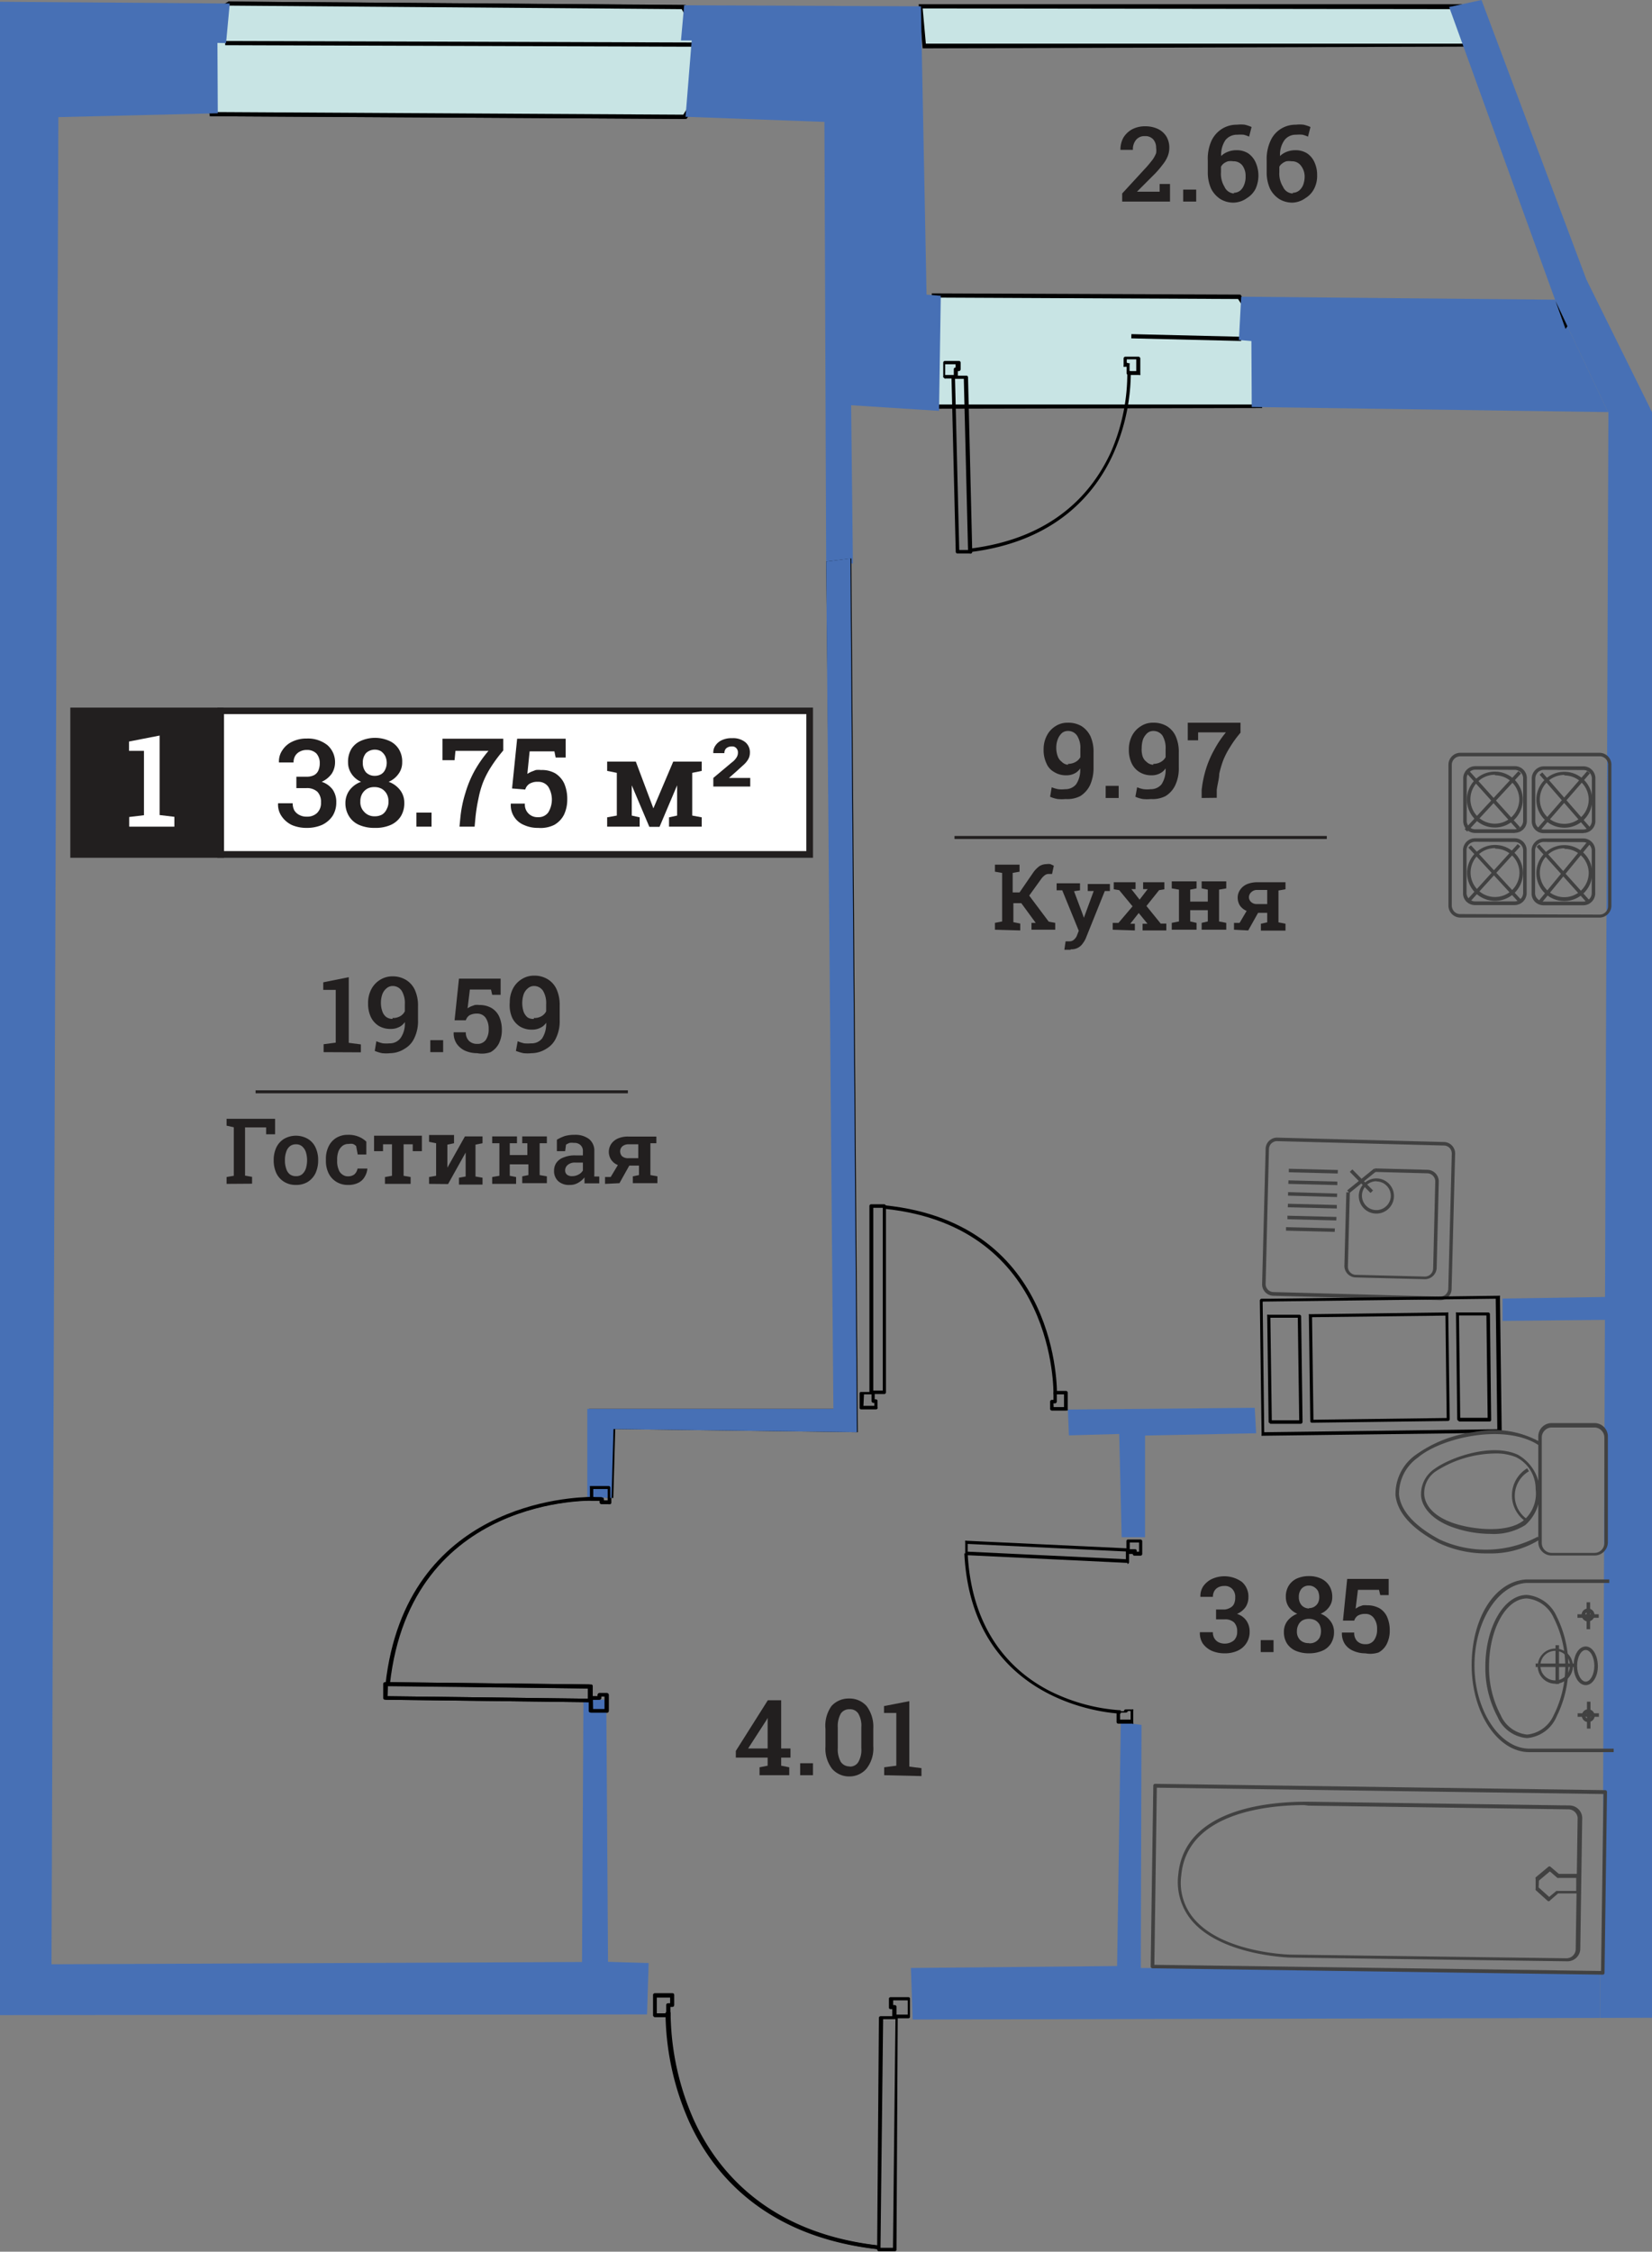<svg xmlns="http://www.w3.org/2000/svg" viewBox="0 0 93.98 128.02"><rect x="0" y="0" width="93.98" height="128.02" fill="#808080" stroke="none"/><defs><style>.cls-1{fill:#c8e4e4;}.cls-2{fill:#4770b5;}.cls-3{fill:#414141;}.cls-4{fill:#221f1f;}.cls-5{fill:#fff;}</style></defs><title>276</title><g id="Layer_2" data-name="Layer 2"><g id="Layer_1-2" data-name="Layer 1"><polygon class="cls-1" points="83.11 0.4 52.39 0.36 52.59 2.63 83.73 2.61 84.69 1.73 83.11 0.4"/><path d="M52.49,2.75,52.26.24h.13l30.77,0,0,0,1.68,1.41-1.09,1h0Zm0-2.27.18,2,31,0,.82-.76L83.07.52Z"/><path class="cls-1" d="M70.5,16.87,53.13,16.8,53,19.34l-.17,3.78,18.85,0,.23-4Z"/><path d="M52.71,23.24l.3-6.56,17.56.07L72,19v0L71.8,23.2h-.11Zm.53-6.32L53,23l18.61,0,.22-3.86L70.43,17Z"/><path class="cls-1" d="M70.62,19.26l-6.25-.15"/><rect x="67.37" y="16.06" width="0.24" height="6.25" transform="translate(46.68 86.2) rotate(-88.62)"/><path class="cls-1" d="M13.07.2,38.9.4l1.89,3.37L39,6.64,12.08,6.49s-1.5-4.82-1.37-4.93S13.07.2,13.07.2Z"/><path d="M39.06,6.76H39L12,6.61l0-.09c-1.52-4.89-1.41-5-1.33-5S12.63.3,13,.09h.06L39,.28l2,3.5,0,.06ZM12.17,6.37l26.76.15,1.72-2.75L38.83.52,13.1.32,10.82,1.63C10.86,2,11.64,4.68,12.17,6.37Z"/><path class="cls-1" d="M12.86,2.45l27.89.09"/><polygon points="40.75 2.66 12.86 2.57 12.86 2.33 40.75 2.42 40.75 2.66"/><path class="cls-1" d="M13,.2,38.85.4l1.89,3.37-1.8,2.87L12,6.49s-1.5-4.82-1.37-4.93S13,.2,13,.2Z"/><path d="M39,6.76h-.07l-27-.15,0-.09c-1.52-4.89-1.41-5-1.33-5S12.58.3,13,.09H13l25.9.2,2,3.5,0,.06Zm-26.9-.39,26.77.15L40.6,3.77,38.78.52,13.05.32,10.77,1.63C10.81,2,11.59,4.68,12.11,6.37Z"/><path class="cls-1" d="M12.81,2.45l27.89.09"/><polygon points="40.7 2.66 12.81 2.57 12.81 2.33 40.7 2.42 40.7 2.66"/><polygon class="cls-2" points="64.9 111.89 64.94 98.07 63.76 97.92 63.55 111.78 51.82 111.89 51.92 114.82 91.03 114.73 91.03 112.11 64.9 111.89"/><polygon class="cls-2" points="90.26 15.92 88.9 17.04 88.45 17.04 91.48 23.43 91.5 23.43 91.16 112.11 91.03 112.11 91.03 114.73 93.98 114.72 93.98 23.43 90.26 15.92"/><polygon class="cls-2" points="70.61 16.87 70.48 19.33 71.19 19.39 71.21 23.14 91.48 23.43 88.45 17.04 70.61 16.87"/><polygon class="cls-2" points="90.52 16.62 84.28 0 82.44 0.4 88.49 17.11 89.17 18.55 90.52 16.62"/><polygon points="89.17 18.55 88.49 17.11 89.06 18.7 89.17 18.55"/><path class="cls-2" d="M52.39.36l.32,16.39.81.07-.1,6.54-5-.32.1,9L47,31.93l-.1-25L39,6.64l.35-4.34-.61,0,.18-2Z"/><polygon class="cls-2" points="34.59 111.54 34.49 96.63 34.49 96.63 33.19 96.67 33.11 111.55 2.93 111.68 3.32 6.66 12.39 6.44 12.37 2.44 12.86 2.45 13.07 0.2 0 0.1 0 114.57 36.81 114.53 36.9 111.61 34.59 111.54"/><path d="M48.43,31.75l.37,49.68L35,81.25l-.11,3.92-1.38-.07v-5l14,0L47,31.93Z"/><path d="M64.15,88.86h0L55,88.42a.1.1,0,0,1-.09-.1v-.64a.11.11,0,0,1,0-.08.08.08,0,0,1,.07,0l9.1.43v-.32l0-.11a.1.1,0,0,1,.09-.07h.71a.1.1,0,0,1,.1.1v.72a.1.1,0,0,1-.1.1h-.34a.1.1,0,0,1-.1-.1v0h-.21v.47a.1.1,0,0,1-.1.1Zm-9.1-.64,9,.43v-.44l-9-.43Zm9.61,0h.14v-.52h-.53v.38h.3a.1.1,0,0,1,.1.1Z"/><path d="M63.76,97.43c-.09,0-8.46-.28-8.9-9.11h.19c.23,4.52,2.58,6.7,4.51,7.74a10.5,10.5,0,0,0,4.2,1.18Z"/><path d="M64.42,98h0l-.81,0a.1.1,0,0,1-.09-.11l0-.54a.07.07,0,0,1,0-.06.13.13,0,0,1,.08,0l.34,0v0a.1.1,0,0,1,.1-.1h.36a.1.1,0,0,1,.07,0,.09.09,0,0,1,0,.07l0,.68a.11.11,0,0,1,0,.08Zm-.7-.23.6,0,0-.49h-.16v0c0,.05-.06.09-.11.09l-.33,0Z"/><path d="M55.17,31.47h-.7a.1.1,0,0,1-.1-.1l-.24-9.85H53.8a.07.07,0,0,1-.06,0l-.08-.07a.13.13,0,0,1,0-.07v-.76a.1.1,0,0,1,.1-.1h.79a.1.1,0,0,1,.1.1V21a.11.11,0,0,1-.1.1h-.06v.26h.48a.09.09,0,0,1,.1.1l.24,9.93A.1.1,0,0,1,55.17,31.47Zm-.6-.2h.5l-.24-9.73h-.5Zm-.73-9.95h.42V21a.09.09,0,0,1,.1-.1h0v-.19h-.59v.61Z"/><path d="M55.19,31.39l0-.2c4.85-.6,7-3.3,8-5.47a11.17,11.17,0,0,0,.94-4.61h.2a11.43,11.43,0,0,1-1,4.7C62.34,28,60.13,30.78,55.19,31.39Z"/><path d="M64.19,21.32a.11.11,0,0,1-.1-.1v-.37H64a.1.1,0,0,1-.08,0,.09.09,0,0,1,0-.07v-.4a.1.1,0,0,1,.1-.1l.64,0h.11a.11.11,0,0,1,.1.1l0,.87a.11.11,0,0,1,0,.07.09.09,0,0,1-.07,0h-.58Zm0-.67.07,0a.11.11,0,0,1,0,.08v.37h.38l0-.67-.54,0v.19Z"/><path d="M49.84,80.13H49a.09.09,0,0,1-.1-.1v-.8a.09.09,0,0,1,.06-.09l.11,0h.39V68.57a.1.1,0,0,1,.1-.1h.74a.11.11,0,0,1,.1.1V79.16a.1.1,0,0,1-.1.1h-.54v.3h.06a.09.09,0,0,1,.1.1V80A.09.09,0,0,1,49.84,80.13Zm-.72-.2h.62v-.17h-.06a.11.11,0,0,1-.1-.1v-.38h-.43l0,0Zm.56-11.26V79.06h.54V68.67Z"/><path d="M60.13,79.28h-.2c0-.09.18-9.53-9.58-10.55l0-.2C60.32,69.56,60.13,79.18,60.13,79.28Z"/><path d="M60.63,80.2h-.79a.1.1,0,0,1-.1-.1v-.41a.1.1,0,0,1,.1-.1h.09v-.41a.1.1,0,0,1,.1-.1h.61a.1.1,0,0,1,.1.1v.93a.12.12,0,0,1,0,.08ZM59.94,80h.59v-.72h-.41v.41a.11.11,0,0,1-.1.1h-.09Z"/><path d="M50.9,128H50a.11.11,0,0,1-.1-.1v-.13L50,114.73a.1.1,0,0,1,.1-.1h.66v-.4h-.09a.09.09,0,0,1-.1-.1v-.48a.09.09,0,0,1,.1-.1h1a.09.09,0,0,1,.1.1v1a.09.09,0,0,1-.1.1h-.6L51,127.92A.1.1,0,0,1,50.9,128Zm-.81-.2h.71l.14-13h-.7ZM50.81,114h.09a.1.1,0,0,1,.1.1v.44h.64v-.81h-.83Z"/><path d="M50,127.88c-6.46-.73-9.39-4.35-10.71-7.26a15.53,15.53,0,0,1-1.34-6.21h.2a15.3,15.3,0,0,0,1.32,6.12c1.31,2.86,4.19,6.43,10.55,7.14Z"/><path d="M38,114.68h-.74a.1.1,0,0,1-.1-.1v-1.15a.09.09,0,0,1,.1-.1h1a.09.09,0,0,1,.09.1V114a.1.1,0,0,1-.1.1h-.12v.52A.09.09,0,0,1,38,114.68Zm-.64-.21h.55V114a.09.09,0,0,1,.1-.1h.12v-.33h-.77Z"/><path d="M34.54,97.37h-.9a.1.1,0,0,1-.1-.1v-.49L22,96.64a.1.1,0,0,1-.1-.1v-.8a.1.1,0,0,1,.1-.1h.12l11.5.13a.09.09,0,0,1,.1.1v.57H34v-.08a.11.11,0,0,1,.1-.1h.43a.11.11,0,0,1,.1.1v.91A.1.1,0,0,1,34.54,97.37Zm-.8-.2h.7v-.71h-.23v.08a.1.1,0,0,1-.1.1h-.38a.07.07,0,0,1,0,0Zm-11.69-.73,11.44.14,0,0V96l-11.42-.13Z"/><path d="M22.18,95.76l-.2,0c1.15-10.32,10.65-10.63,11.77-10.63h.1v.2C33.74,85.3,23.37,85,22.18,95.76Z"/><path d="M34.72,85.52h-.46a.11.11,0,0,1-.1-.1v-.09h-.45a.09.09,0,0,1-.1-.1v-.67a.11.11,0,0,1,0-.07l.07,0h0l1,0a.1.1,0,0,1,.1.1v.11h0l0,.73a.1.1,0,0,1-.1.1Zm-.36-.21h.26l0-.65-.82,0v.46h.46a.11.11,0,0,1,.09.1Z"/><path class="cls-3" d="M91.18,112.27h0l-25.62-.36a.11.11,0,0,1-.1-.1l.15-10.29a.1.1,0,0,1,.1-.1h0l25.61.36a.1.1,0,0,1,.1.1l-.14,10.29a.1.1,0,0,1-.1.1Zm-25.51-.56,25.41.35L91.22,102l-25.41-.36Z"/><path class="cls-3" d="M89.2,111.51h-.06l-15.72-.21s-3.79-.09-5.53-2a3.41,3.41,0,0,1-.86-2.72c.38-4,5.83-4.16,7.48-4.14h.06l14.71.21h0a.73.73,0,0,1,.73.68l-.11,7.51A.73.73,0,0,1,89.2,111.51Zm-15-8.88c-1.87,0-6.67.35-7,4a3.15,3.15,0,0,0,.81,2.56c1.68,1.85,5.35,1.94,5.38,1.94l15.73.21h0a.53.53,0,0,0,.52-.49l.11-7.5a.53.53,0,0,0-.54-.48h0l-14.78-.21Z"/><path class="cls-3" d="M88.13,108.09a.11.11,0,0,1-.07,0l-.7-.63a.11.11,0,0,1,0-.08v-.56a.09.09,0,0,1,0-.08l.72-.6a.09.09,0,0,1,.13,0l.47.4,1.07,0a.1.1,0,0,1,.09.1l0,.94a.08.08,0,0,1,0,.07.11.11,0,0,1-.07,0H88.64l-.44.38A.11.11,0,0,1,88.13,108.09Zm-.6-.78.6.54.41-.34a.09.09,0,0,1,.06,0h1.07v-.74l-1,0a.09.09,0,0,1-.07,0l-.43-.37-.62.52Z"/><path class="cls-3" d="M91,52.17h0l-7.92,0a.68.68,0,0,1-.68-.69l0-8a.68.68,0,0,1,.68-.68l7.91,0a.68.68,0,0,1,.68.69l0,8a.68.68,0,0,1-.68.68ZM83.08,43a.49.49,0,0,0-.49.48l0,8a.52.52,0,0,0,.14.35.48.48,0,0,0,.34.14L91,52h0a.48.48,0,0,0,.48-.48l0-8h0A.48.48,0,0,0,91,43Z"/><path class="cls-3" d="M86.17,47.36H83.92a.7.7,0,0,1-.49-.2.71.71,0,0,1-.19-.48V44.25a.69.69,0,0,1,.69-.69h2.25a.68.68,0,0,1,.68.68v2.43a.68.68,0,0,1-.68.68Zm-2.24-3.6a.49.49,0,0,0-.49.49v2.42a.48.48,0,0,0,.48.48h2.25a.48.48,0,0,0,.48-.48V44.25h0a.48.48,0,0,0-.48-.48Z"/><path class="cls-3" d="M90.07,47.37H87.82a.67.67,0,0,1-.68-.68V44.25a.68.68,0,0,1,.21-.48.67.67,0,0,1,.48-.2h2.25a.68.68,0,0,1,.68.69v2.42a.68.68,0,0,1-.68.68Zm-2.24-3.6a.48.48,0,0,0-.34.14.53.53,0,0,0-.15.35v2.42a.47.47,0,0,0,.48.48h2.25a.48.48,0,0,0,.34-.14.53.53,0,0,0,.15-.34V44.27h0a.5.5,0,0,0-.14-.35.48.48,0,0,0-.34-.14Z"/><path class="cls-3" d="M86.16,51.46H83.91a.7.7,0,0,1-.49-.2.67.67,0,0,1-.19-.49V48.34a.68.68,0,0,1,.69-.68h2.25a.68.68,0,0,1,.68.68v2.42A.69.69,0,0,1,86.16,51.46Zm-2.24-3.6a.52.52,0,0,0-.35.14.48.48,0,0,0-.14.34v2.43a.46.46,0,0,0,.15.34.48.48,0,0,0,.34.14h2.25a.49.49,0,0,0,.48-.49V48.35h0a.48.48,0,0,0-.48-.48Z"/><path class="cls-3" d="M90.06,51.47H87.81a.7.7,0,0,1-.49-.2.67.67,0,0,1-.19-.49V48.35a.69.69,0,0,1,.69-.68h2.25a.68.68,0,0,1,.68.68v2.43A.68.68,0,0,1,90.06,51.47Zm-2.24-3.6a.48.48,0,0,0-.34.14.45.45,0,0,0-.15.34v2.43a.46.46,0,0,0,.15.34.48.48,0,0,0,.34.14h2.25a.48.48,0,0,0,.48-.49V48.36h0a.48.48,0,0,0-.48-.48Z"/><path class="cls-3" d="M85.05,47.05a1.59,1.59,0,1,1,1.58-1.58A1.59,1.59,0,0,1,85.05,47.05Zm0-3a1.39,1.39,0,1,0,1.38,1.39A1.39,1.39,0,0,0,85.05,44.08Z"/><path class="cls-3" d="M89,47.06a1.59,1.59,0,1,1,1.58-1.58A1.58,1.58,0,0,1,89,47.06Zm0-3a1.39,1.39,0,1,0,1.38,1.39A1.38,1.38,0,0,0,89,44.09Z"/><path class="cls-3" d="M89,51.23a1.59,1.59,0,1,1,1.58-1.59A1.59,1.59,0,0,1,89,51.23Zm0-3a1.39,1.39,0,1,0,1.38,1.38A1.39,1.39,0,0,0,89,48.26Z"/><path class="cls-3" d="M85.06,51.22a1.59,1.59,0,1,1,1.58-1.59A1.59,1.59,0,0,1,85.06,51.22Zm0-3a1.39,1.39,0,1,0,1.38,1.38A1.38,1.38,0,0,0,85.06,48.25Z"/><polygon class="cls-3" points="86.32 47.17 83.46 43.99 83.61 43.86 86.47 47.03 86.32 47.17"/><rect class="cls-3" x="82.68" y="45.46" width="4.5" height="0.2" transform="translate(-6.22 76.89) rotate(-47.18)"/><rect class="cls-3" x="88.95" y="43.46" width="0.2" height="4.24" transform="translate(-8.04 69.67) rotate(-41.04)"/><rect class="cls-3" x="86.71" y="45.46" width="4.42" height="0.2" transform="translate(-3.82 82.74) rotate(-48.97)"/><rect class="cls-3" x="88.86" y="47.51" width="0.2" height="4.38" transform="translate(-10.41 72.31) rotate(-42.01)"/><rect class="cls-3" x="86.73" y="49.54" width="4.47" height="0.2" transform="translate(-5.9 86.8) rotate(-50.55)"/><polygon class="cls-3" points="86.37 51.27 83.53 48.19 83.68 48.06 86.51 51.13 86.37 51.27"/><polygon class="cls-3" points="83.59 51.31 83.44 51.18 86.34 47.99 86.49 48.12 83.59 51.31"/><path class="cls-3" d="M81.94,73.92h0l-9.51-.25a.65.65,0,0,1-.63-.67l.2-7.69a.65.65,0,0,1,.65-.63h0l9.5.25a.65.65,0,0,1,.63.67l-.2,7.69A.64.64,0,0,1,81.94,73.92Zm0-.2h0a.46.46,0,0,0,.45-.44l.2-7.69a.45.45,0,0,0-.44-.46l-9.51-.25h0a.46.46,0,0,0-.45.44L72,73a.45.45,0,0,0,.44.46Z"/><polygon class="cls-3" points="76.1 66.72 73.32 66.65 73.32 66.45 76.11 66.52 76.1 66.72"/><polygon class="cls-3" points="76.08 67.38 73.29 67.31 73.3 67.11 76.08 67.18 76.08 67.38"/><rect class="cls-3" x="74.57" y="66.53" width="0.2" height="2.79" transform="translate(4.61 140.59) rotate(-88.34)"/><polygon class="cls-3" points="76.05 68.71 73.26 68.64 73.27 68.44 76.05 68.51 76.05 68.71"/><polygon class="cls-3" points="76.02 69.39 73.24 69.32 73.24 69.12 76.03 69.19 76.02 69.39"/><polygon class="cls-3" points="75.93 70.04 73.16 69.97 73.16 69.77 75.94 69.84 75.93 70.04"/><path class="cls-3" d="M78.3,69a1,1,0,1,1,1-1A1,1,0,0,1,78.3,69Zm0-1.84a.82.82,0,1,0,.82.82A.82.82,0,0,0,78.3,67.17Z"/><rect class="cls-3" x="77.35" y="66.32" width="0.2" height="1.68" transform="translate(-24.87 73.45) rotate(-44.45)"/><path class="cls-3" d="M81.06,72.73l-3.93-.1a.66.66,0,0,1-.65-.66v0l.11-4.18h.2L76.68,72a.46.46,0,0,0,.45.48l3.93.1a.47.47,0,0,0,.47-.45l.12-4.94a.46.46,0,0,0-.44-.48l-3-.08v-.2l3,.08a.66.66,0,0,1,.64.66v0l-.12,4.92A.67.67,0,0,1,81.06,72.73Z"/><polygon class="cls-3" points="76.77 67.83 76.64 67.68 78.17 66.44 78.3 66.59 76.77 67.83"/><path class="cls-3" d="M86.87,98.82a2,2,0,0,1-1.68-1.21,5.92,5.92,0,0,1-.69-2.85c0-2.25,1.06-4.08,2.36-4.08h0a2.05,2.05,0,0,1,1.69,1.21,6.38,6.38,0,0,1,0,5.71,2,2,0,0,1-1.69,1.22Zm0-7.94h0c-1.19,0-2.16,1.74-2.16,3.88a5.73,5.73,0,0,0,.66,2.75,1.85,1.85,0,0,0,1.51,1.11h0a1.86,1.86,0,0,0,1.51-1.11,6.14,6.14,0,0,0,0-5.52A1.87,1.87,0,0,0,86.87,90.88Z"/><rect class="cls-3" x="90.28" y="96.75" width="0.2" height="1.53"/><rect class="cls-3" x="90.26" y="91.1" width="0.2" height="1.53"/><rect class="cls-3" x="89.75" y="97.41" width="1.21" height="0.2"/><rect class="cls-3" x="89.74" y="91.78" width="1.21" height="0.2"/><path class="cls-3" d="M90.35,97.91a.36.36,0,0,1-.36-.36.37.37,0,0,1,.36-.37.38.38,0,0,1,.37.37A.37.37,0,0,1,90.35,97.91Zm0-.53a.17.17,0,0,0-.16.17.16.16,0,0,0,.16.16.17.17,0,0,0,.17-.16A.18.18,0,0,0,90.35,97.38Z"/><path class="cls-3" d="M90.34,92.18a.36.36,0,0,1-.36-.36.36.36,0,1,1,.72,0A.36.36,0,0,1,90.34,92.18Zm0-.53a.18.18,0,0,0-.17.17.17.17,0,0,0,.17.16.16.16,0,0,0,.16-.16A.17.17,0,0,0,90.34,91.65Z"/><path class="cls-3" d="M90.34,92.18a.36.36,0,0,1-.36-.36.36.36,0,1,1,.72,0A.36.36,0,0,1,90.34,92.18Zm0-.53a.18.18,0,0,0-.17.17.17.17,0,0,0,.17.16.16.16,0,0,0,.16-.16A.17.17,0,0,0,90.34,91.65Z"/><path class="cls-3" d="M88.48,95.73a1,1,0,1,1,1-1A1,1,0,0,1,88.48,95.73Zm0-1.87a.84.84,0,1,0,.83.83A.84.84,0,0,0,88.48,93.86Z"/><path class="cls-3" d="M89.49,94.78H87.36v-.2h2.13a.11.11,0,0,1,.1.11A.1.1,0,0,1,89.49,94.78Z"/><rect class="cls-3" x="88.49" y="93.54" width="0.2" height="2.2"/><path class="cls-3" d="M90.21,95.81c-.39,0-.69-.48-.69-1.1s.3-1.1.69-1.1h0c.38,0,.68.48.69,1.1s-.31,1.1-.69,1.1Zm0-2c-.27,0-.49.41-.49.9s.23.9.49.9h0c.26,0,.49-.41.49-.9S90.47,93.81,90.21,93.81Z"/><path class="cls-3" d="M91.8,99.62H87c-1.8,0-3.27-2.24-3.28-4.91S85,89.92,86.81,89.8h4.74V90H86.82c-1.63.11-2.95,2.22-2.94,4.71s1.39,4.67,3.08,4.71H91.8Z"/><path class="cls-2" d="M60.75,80.16l.06,1.45,2.86-.08.14,5.87h1.33l0-5.78,6.32-.13-.08-1.45-10.58.1"/><path class="cls-2" d="M85.48,75.1l6-.06-.14-1.3-5.86.09V75.1Z"/><path d="M71.83,81.63a.07.07,0,0,1-.06,0,.09.09,0,0,1,0-.07l-.1-7.62a.11.11,0,0,1,.1-.1h.5l13-.17h0a.07.07,0,0,1,.06,0,.09.09,0,0,1,0,.07l.1,7.62a.11.11,0,0,1-.1.1l-13.45.17Zm0-7.62.09,7.42,13.26-.17-.09-7.42L72,74h-.11Z"/><path d="M74.64,80.89a.09.09,0,0,1-.1-.1l-.08-6a.11.11,0,0,1,0-.07.09.09,0,0,1,.07,0l7.79-.1h0a.09.09,0,0,1,.07,0,.11.11,0,0,1,0,.07l.08,6a.1.1,0,0,1-.1.1l-7.79.1Zm0-6,.08,5.83,7.58-.1-.07-5.82Z"/><path d="M83,80.79a.11.11,0,0,1-.1-.1l-.07-6a.09.09,0,0,1,0-.07.08.08,0,0,1,.07,0l1.76,0h0a.1.1,0,0,1,.1.1l.07,6a.09.09,0,0,1-.1.1l-1.75,0Zm0-6,.07,5.82,1.56,0-.07-5.82Z"/><path d="M72.27,80.92a.09.09,0,0,1-.1-.1l-.08-6a.11.11,0,0,1,0-.07.09.09,0,0,1,.07,0l1.76,0h0a.1.1,0,0,1,.1.1l.08,6a.11.11,0,0,1-.1.1l-1.76,0Zm0-6,.08,5.83,1.56,0-.08-5.83Z"/><path class="cls-3" d="M90.71,88.44H88.27a.76.76,0,0,1-.76-.76v-6a.76.76,0,0,1,.76-.77h2.44a.76.76,0,0,1,.76.77v6A.76.76,0,0,1,90.71,88.44Zm-2.44-7.28a.57.57,0,0,0-.56.57v6a.56.56,0,0,0,.56.56h2.44a.56.56,0,0,0,.56-.56v-6a.57.57,0,0,0-.56-.57Z"/><path class="cls-3" d="M84.79,87.21a6.51,6.51,0,0,1-2.21-.4c-1-.37-1.63-1-1.73-1.69a1.72,1.72,0,0,1,.75-1.6h0c.9-.66,3.26-1.5,4.75-.81a2.47,2.47,0,0,1,.42,4A3.37,3.37,0,0,1,84.79,87.21ZM85,82.64a6.35,6.35,0,0,0-3.3,1h0a1.49,1.49,0,0,0-.67,1.41c.09.65.65,1.19,1.6,1.53s3,.64,4-.1a2,2,0,0,0,.73-1.82,2,2,0,0,0-1.11-1.81A3,3,0,0,0,85,82.64Z"/><path class="cls-3" d="M84.65,88.32a6.33,6.33,0,0,1-2.84-.61c-1.5-.8-2.31-1.7-2.42-2.69a2.72,2.72,0,0,1,1.13-2.29,7.27,7.27,0,0,1,3.34-1.31,5.43,5.43,0,0,1,3.8.59l-.11.17c-1.87-1.26-5.51-.48-6.9.7A2.51,2.51,0,0,0,79.59,85c.1.9.9,1.78,2.31,2.53a6.28,6.28,0,0,0,5.58-.16l.12.16A5.29,5.29,0,0,1,84.65,88.32Z"/><path class="cls-3" d="M86.76,86.48a1.8,1.8,0,0,1,.12-3l.1.17a1.61,1.61,0,0,0-.11,2.72Z"/><path class="cls-4" d="M63.84,11.46V11l1.39-1.51c.15-.17.27-.32.36-.44a1.89,1.89,0,0,0,.18-.34,1.06,1.06,0,0,0,0-.31.71.71,0,0,0-.16-.47.59.59,0,0,0-.48-.19.61.61,0,0,0-.5.21.83.83,0,0,0-.18.57h-.71v0a1.42,1.42,0,0,1,.16-.68,1.33,1.33,0,0,1,.49-.48,1.57,1.57,0,0,1,.77-.18,1.67,1.67,0,0,1,.73.16,1.15,1.15,0,0,1,.47.43,1.22,1.22,0,0,1,.16.64,1.27,1.27,0,0,1-.09.47,1.82,1.82,0,0,1-.28.47,5.15,5.15,0,0,1-.47.55l-1,1h1.29l0-.44h.59v1Z"/><path class="cls-4" d="M67.31,11.46v-.68h.74v.68Z"/><path class="cls-4" d="M70.2,11.52a1.41,1.41,0,0,1-.77-.2,1.52,1.52,0,0,1-.53-.59,2.25,2.25,0,0,1-.19-.94V9.12A2.48,2.48,0,0,1,68.92,8a1.62,1.62,0,0,1,.59-.67,1.57,1.57,0,0,1,.86-.24,2,2,0,0,1,.44,0,2.23,2.23,0,0,1,.39.13l-.14.55a1.63,1.63,0,0,0-.31-.11,2.2,2.2,0,0,0-.36,0,.83.83,0,0,0-.68.31,1.49,1.49,0,0,0-.24.9v0a1.12,1.12,0,0,1,.38-.24,1.31,1.31,0,0,1,.5-.09,1.21,1.21,0,0,1,.66.18,1.24,1.24,0,0,1,.42.51,1.84,1.84,0,0,1,0,1.5,1.32,1.32,0,0,1-.49.53A1.35,1.35,0,0,1,70.2,11.52Zm0-.56a.57.57,0,0,0,.36-.13.8.8,0,0,0,.22-.33,1.19,1.19,0,0,0,.08-.47,1,1,0,0,0-.18-.62.63.63,0,0,0-.52-.24,1,1,0,0,0-.3,0,.9.9,0,0,0-.24.12.6.6,0,0,0-.16.19v.3a1.41,1.41,0,0,0,.2.84A.63.63,0,0,0,70.19,11Z"/><path class="cls-4" d="M73.55,11.52a1.43,1.43,0,0,1-.77-.2,1.52,1.52,0,0,1-.53-.59,2.25,2.25,0,0,1-.19-.94V9.12A2.47,2.47,0,0,1,72.28,8a1.53,1.53,0,0,1,.58-.67,1.57,1.57,0,0,1,.86-.24,2,2,0,0,1,.44,0,2.23,2.23,0,0,1,.39.13l-.14.55a1.63,1.63,0,0,0-.31-.11,2,2,0,0,0-.36,0,.8.8,0,0,0-.67.31,1.42,1.42,0,0,0-.25.9v0a1.12,1.12,0,0,1,.38-.24,1.35,1.35,0,0,1,.5-.09,1.21,1.21,0,0,1,.66.18,1.17,1.17,0,0,1,.42.51,1.7,1.7,0,0,1,.15.73,1.59,1.59,0,0,1-.17.77,1.32,1.32,0,0,1-.49.53A1.35,1.35,0,0,1,73.55,11.52Zm0-.56a.57.57,0,0,0,.36-.13.81.81,0,0,0,.23-.33,1.4,1.4,0,0,0,.08-.47A1,1,0,0,0,74,9.41a.62.62,0,0,0-.52-.24,1,1,0,0,0-.3,0,.71.71,0,0,0-.23.12.52.52,0,0,0-.17.19v.3a1.41,1.41,0,0,0,.21.84A.62.62,0,0,0,73.54,11Z"/><path class="cls-4" d="M43.21,100.93v-.45l.46-.09v-.46H41.86l0-.38,1.82-2.88h.76v2.74h.53v.52h-.53v.46l.46.09v.45Zm-.65-1.52h1.11V97.67h0l-.07.13Z"/><path class="cls-4" d="M45.52,100.93v-.68h.73v.68Z"/><path class="cls-4" d="M48.34,101a1.28,1.28,0,0,1-1-.43,1.87,1.87,0,0,1-.38-1.27v-1A1.93,1.93,0,0,1,47.3,97a1.31,1.31,0,0,1,1-.43,1.29,1.29,0,0,1,1,.43,1.94,1.94,0,0,1,.38,1.28v1a1.85,1.85,0,0,1-.38,1.27A1.27,1.27,0,0,1,48.34,101Zm0-.56a.55.55,0,0,0,.49-.26,1.38,1.38,0,0,0,.17-.79V98.21a1.37,1.37,0,0,0-.17-.78.55.55,0,0,0-.5-.25.57.57,0,0,0-.5.25,1.46,1.46,0,0,0-.17.78v1.17a1.47,1.47,0,0,0,.17.79A.59.59,0,0,0,48.34,100.43Z"/><path class="cls-4" d="M50.3,100.93v-.45l.69-.09v-3h-.7V97l1.44-.28v3.72l.69.09v.45Z"/><path class="cls-4" d="M69.66,94a1.81,1.81,0,0,1-.72-.14,1.29,1.29,0,0,1-.51-.41,1.07,1.07,0,0,1-.17-.65v0H69a.63.63,0,0,0,.08.34.59.59,0,0,0,.24.23.83.83,0,0,0,.87-.1.66.66,0,0,0,.19-.51.7.7,0,0,0-.18-.52.74.74,0,0,0-.54-.17h-.48v-.56h.49A.78.78,0,0,0,70,91.4a.47.47,0,0,0,.21-.23.86.86,0,0,0,.06-.34.65.65,0,0,0-.16-.48.58.58,0,0,0-.47-.18.74.74,0,0,0-.34.08.56.56,0,0,0-.22.21.7.7,0,0,0-.08.33h-.71v0a1,1,0,0,1,.16-.6,1.28,1.28,0,0,1,.48-.41,1.71,1.71,0,0,1,1.72.16,1.1,1.1,0,0,1,.37.89,1,1,0,0,1-.16.54,1.15,1.15,0,0,1-.49.39,1,1,0,0,1,.54.39,1.07,1.07,0,0,1,.18.61,1.16,1.16,0,0,1-.7,1.1A1.72,1.72,0,0,1,69.66,94Z"/><path class="cls-4" d="M71.72,93.93v-.68h.73v.68Z"/><path class="cls-4" d="M74.47,94a1.89,1.89,0,0,1-.75-.14,1.12,1.12,0,0,1-.5-.41,1.2,1.2,0,0,1-.18-.67,1,1,0,0,1,.2-.62,1.3,1.3,0,0,1,.56-.41,1.13,1.13,0,0,1-.48-.38,1,1,0,0,1-.17-.57,1.17,1.17,0,0,1,.16-.64,1.08,1.08,0,0,1,.46-.41,1.67,1.67,0,0,1,.69-.14,1.6,1.6,0,0,1,.69.14,1.11,1.11,0,0,1,.47.41,1.17,1.17,0,0,1,.17.64.92.92,0,0,1-.18.57,1.13,1.13,0,0,1-.48.38,1.21,1.21,0,0,1,.55.41,1,1,0,0,1,.21.62,1.2,1.2,0,0,1-.18.67,1.07,1.07,0,0,1-.5.41A1.88,1.88,0,0,1,74.47,94Zm0-.57a.63.63,0,0,0,.6-.32.9.9,0,0,0,0-.74.67.67,0,0,0-.25-.25.8.8,0,0,0-.36-.08.78.78,0,0,0-.35.08.58.58,0,0,0-.24.25.75.75,0,0,0-.09.37.66.66,0,0,0,.19.51A.68.68,0,0,0,74.47,93.42Zm0-2a.57.57,0,0,0,.51-.3.7.7,0,0,0,.07-.33.89.89,0,0,0-.07-.34.63.63,0,0,0-.21-.22.54.54,0,0,0-.31-.09.54.54,0,0,0-.42.18.7.7,0,0,0-.15.47.69.69,0,0,0,.15.46A.58.58,0,0,0,74.47,91.45Z"/><path class="cls-4" d="M77.67,94a1.65,1.65,0,0,1-.68-.14,1.08,1.08,0,0,1-.49-.4,1.11,1.11,0,0,1-.16-.64v0l.7,0a.65.65,0,0,0,.17.49.63.63,0,0,0,.46.17.56.56,0,0,0,.5-.23,1,1,0,0,0,.17-.62,1,1,0,0,0-.18-.63.57.57,0,0,0-.5-.24.79.79,0,0,0-.42.1.54.54,0,0,0-.2.28l-.64,0,.24-2.37H79v.92h-.48l-.07-.3h-1.2l-.13,1.07.18-.11.23-.08a1.9,1.9,0,0,1,.25,0,1.42,1.42,0,0,1,.7.17,1.09,1.09,0,0,1,.43.49,1.86,1.86,0,0,1,.15.77,1.65,1.65,0,0,1-.16.75,1.13,1.13,0,0,1-.47.5A1.51,1.51,0,0,1,77.67,94Z"/><g id="path4158"><rect class="cls-4" x="14.54" y="61.99" width="21.18" height="0.17"/></g><path class="cls-4" d="M18.41,59.82v-.45l.69-.09v-3h-.71v-.43l1.45-.29v3.73l.69.09v.45Z"/><path class="cls-4" d="M22.2,59.88a2.45,2.45,0,0,1-.46,0,2.3,2.3,0,0,1-.42-.13l.09-.55a2.29,2.29,0,0,0,.37.12,2.6,2.6,0,0,0,.4,0A.75.75,0,0,0,22.8,59a1.44,1.44,0,0,0,.23-.89v0a.79.79,0,0,1-.34.29,1,1,0,0,1-.45.1,1.29,1.29,0,0,1-.69-.17,1.22,1.22,0,0,1-.45-.5,1.77,1.77,0,0,1-.16-.79,1.67,1.67,0,0,1,.18-.79,1.37,1.37,0,0,1,.5-.54,1.33,1.33,0,0,1,.71-.2,1.46,1.46,0,0,1,.76.2,1.29,1.29,0,0,1,.51.57,2.13,2.13,0,0,1,.18.92V58a2.19,2.19,0,0,1-.2,1,1.34,1.34,0,0,1-.55.62A1.56,1.56,0,0,1,22.2,59.88Zm.13-2a.83.83,0,0,0,.43-.1.66.66,0,0,0,.27-.28V57.1a1.35,1.35,0,0,0-.18-.77.61.61,0,0,0-.52-.27.53.53,0,0,0-.34.13.8.8,0,0,0-.24.34,1.44,1.44,0,0,0-.08.49,1.42,1.42,0,0,0,.08.48.68.68,0,0,0,.22.32A.61.61,0,0,0,22.33,57.93Z"/><path class="cls-4" d="M24.48,59.82v-.68h.73v.68Z"/><path class="cls-4" d="M27.15,59.88a1.74,1.74,0,0,1-.69-.14,1.18,1.18,0,0,1-.48-.4,1.06,1.06,0,0,1-.17-.65h0l.69,0a.66.66,0,0,0,.18.49.64.64,0,0,0,.46.17.57.57,0,0,0,.5-.23,1.06,1.06,0,0,0,.16-.62,1.09,1.09,0,0,0-.17-.63.58.58,0,0,0-.5-.24.83.83,0,0,0-.43.1.54.54,0,0,0-.2.28l-.64,0,.25-2.37h2.37v.92H28l-.07-.3h-1.2l-.13,1.07a1.18,1.18,0,0,1,.19-.11l.22-.08a1.09,1.09,0,0,1,.26,0,1.36,1.36,0,0,1,.69.17,1.11,1.11,0,0,1,.44.49,1.86,1.86,0,0,1,.15.77,1.72,1.72,0,0,1-.16.74,1.18,1.18,0,0,1-.48.51A1.47,1.47,0,0,1,27.15,59.88Z"/><path class="cls-4" d="M30.24,59.88a2.45,2.45,0,0,1-.46,0,2.7,2.7,0,0,1-.43-.13l.1-.55a2.29,2.29,0,0,0,.37.12,2.6,2.6,0,0,0,.4,0,.75.75,0,0,0,.62-.28,1.51,1.51,0,0,0,.23-.89v0a.79.79,0,0,1-.34.29,1,1,0,0,1-.45.1,1.29,1.29,0,0,1-.69-.17,1.22,1.22,0,0,1-.45-.5A1.77,1.77,0,0,1,29,57a1.67,1.67,0,0,1,.18-.79,1.37,1.37,0,0,1,.5-.54,1.31,1.31,0,0,1,.71-.2,1.46,1.46,0,0,1,.76.2,1.29,1.29,0,0,1,.51.57,2.13,2.13,0,0,1,.18.92V58a2.19,2.19,0,0,1-.2,1,1.34,1.34,0,0,1-.55.62A1.59,1.59,0,0,1,30.24,59.88Zm.13-2a.83.83,0,0,0,.43-.1.66.66,0,0,0,.27-.28V57.1a1.35,1.35,0,0,0-.18-.77.61.61,0,0,0-.53-.27.53.53,0,0,0-.33.13.8.8,0,0,0-.24.34,1.61,1.61,0,0,0,0,1,.78.78,0,0,0,.23.32A.61.61,0,0,0,30.37,57.93Z"/><path class="cls-4" d="M12.89,67.31v-.39l.41-.07V64.09L12.89,64v-.39h2.76v.88h-.51l0-.39H13.94v2.74l.4.07v.39Z"/><path class="cls-4" d="M16.84,67.37a1.23,1.23,0,0,1-.68-.18,1.16,1.16,0,0,1-.44-.49,1.73,1.73,0,0,1-.15-.73v0a1.67,1.67,0,0,1,.15-.73,1.16,1.16,0,0,1,.44-.49,1.36,1.36,0,0,1,1.35,0,1.11,1.11,0,0,1,.44.49,1.67,1.67,0,0,1,.15.73v0a1.73,1.73,0,0,1-.15.73,1.21,1.21,0,0,1-.43.49A1.25,1.25,0,0,1,16.84,67.37Zm0-.5a.51.51,0,0,0,.35-.11.75.75,0,0,0,.21-.32,1.66,1.66,0,0,0,.07-.47v0a1.61,1.61,0,0,0-.07-.47.75.75,0,0,0-.21-.32.52.52,0,0,0-.36-.12.53.53,0,0,0-.35.12.65.65,0,0,0-.2.32,1.33,1.33,0,0,0-.07.47v0a1.37,1.37,0,0,0,.07.47.65.65,0,0,0,.2.32A.55.55,0,0,0,16.84,66.87Z"/><path class="cls-4" d="M19.8,67.37a1.22,1.22,0,0,1-.67-.18,1.16,1.16,0,0,1-.44-.49,1.58,1.58,0,0,1-.15-.71V65.9a1.58,1.58,0,0,1,.15-.71,1.15,1.15,0,0,1,.43-.49,1.24,1.24,0,0,1,.67-.18,1.49,1.49,0,0,1,.62.11,1.33,1.33,0,0,1,.43.28v.73h-.49l-.09-.48a.57.57,0,0,0-.18-.12.61.61,0,0,0-.24,0,.55.55,0,0,0-.36.11.78.78,0,0,0-.23.32,1.33,1.33,0,0,0-.07.47V66a1.15,1.15,0,0,0,.08.48.54.54,0,0,0,.22.3.51.51,0,0,0,.32.1.57.57,0,0,0,.36-.11.59.59,0,0,0,.18-.33h.56a1.09,1.09,0,0,1-.16.48.83.83,0,0,1-.36.33A1.25,1.25,0,0,1,19.8,67.37Z"/><path class="cls-4" d="M21.9,67.31v-.39l.4-.07V65.06h-.51l0,.39h-.51v-.88H24v.88h-.52l0-.39h-.52v1.79l.4.07v.39Z"/><path class="cls-4" d="M24.41,67.31v-.39l.4-.07V65l-.4-.08v-.39h1.42V65l-.38.08v1.31h0l1-1.78h1V65l-.4.08v1.81l.4.07v.39H26.11v-.39l.38-.07V65.53h0l-1,1.79Z"/><path class="cls-4" d="M28,67.31v-.39l.41-.07V65L28,65v-.39h1.41V65L29,65v.67h1V65L29.71,65v-.39h1.4V65L30.7,65v1.81l.41.07v.39h-1.4v-.39l.35-.07V66.2H29v.65l.36.07v.39Z"/><path class="cls-4" d="M32.4,67.37a.9.9,0,0,1-.65-.22.78.78,0,0,1-.23-.59.78.78,0,0,1,.14-.46.85.85,0,0,1,.42-.3,1.63,1.63,0,0,1,.66-.11h.42v-.23a.45.45,0,0,0-.13-.35.5.5,0,0,0-.38-.13,1,1,0,0,0-.25,0,1.24,1.24,0,0,0-.2.1l-.05.37h-.47V64.8a2.31,2.31,0,0,1,.45-.21,2,2,0,0,1,.56-.07,1.29,1.29,0,0,1,.82.24.85.85,0,0,1,.3.7v1.32a.41.41,0,0,0,0,.11l.28,0v.39h-.84a1.09,1.09,0,0,0,0-.17l0-.17a1.15,1.15,0,0,1-.33.29A.9.9,0,0,1,32.4,67.37Zm.15-.5a.74.74,0,0,0,.36-.09.62.62,0,0,0,.25-.23V66.1h-.43a.61.61,0,0,0-.43.13.4.4,0,0,0-.15.31.31.31,0,0,0,.11.25A.46.46,0,0,0,32.55,66.87Z"/><path class="cls-4" d="M34.42,67.31v-.39l.32,0,.41-.68a.83.83,0,0,1-.38-.3.82.82,0,0,1,0-.9.9.9,0,0,1,.38-.31,1.4,1.4,0,0,1,.6-.11h1.59V65L37,65v1.81l.4.07v.39H36v-.39l.35-.07v-.54H35.8l-.56,1Zm1.32-1.46h.57v-.79h-.55a.52.52,0,0,0-.36.12.39.39,0,0,0-.12.28.41.41,0,0,0,.11.28A.52.52,0,0,0,35.74,65.85Z"/><g id="path4158-2" data-name="path4158"><rect class="cls-4" x="54.3" y="47.53" width="21.18" height="0.17"/></g><path class="cls-4" d="M60.62,45.43a2.38,2.38,0,0,1-.45,0,1.8,1.8,0,0,1-.43-.13l.09-.54a1.73,1.73,0,0,0,.37.11,1.75,1.75,0,0,0,.4,0,.78.78,0,0,0,.62-.28,1.45,1.45,0,0,0,.23-.9v0a.84.84,0,0,1-.33.29,1,1,0,0,1-.46.1,1.25,1.25,0,0,1-.68-.18,1,1,0,0,1-.45-.5,1.74,1.74,0,0,1-.16-.79,1.66,1.66,0,0,1,.18-.78,1.35,1.35,0,0,1,.49-.54,1.25,1.25,0,0,1,.71-.2,1.49,1.49,0,0,1,.77.19,1.42,1.42,0,0,1,.51.57,2.17,2.17,0,0,1,.18.93v.86a2.36,2.36,0,0,1-.2,1,1.52,1.52,0,0,1-.55.62A1.6,1.6,0,0,1,60.62,45.43Zm.14-2a.86.86,0,0,0,.43-.11.7.7,0,0,0,.27-.27v-.46a1.29,1.29,0,0,0-.19-.77.61.61,0,0,0-.52-.26.52.52,0,0,0-.34.12.93.93,0,0,0-.23.34,1.3,1.3,0,0,0-.09.49,1.34,1.34,0,0,0,.08.48.65.65,0,0,0,.23.32A.54.54,0,0,0,60.76,43.48Z"/><path class="cls-4" d="M62.9,45.37v-.69h.74v.69Z"/><path class="cls-4" d="M65.48,45.43a2.49,2.49,0,0,1-.46,0,1.8,1.8,0,0,1-.43-.13l.1-.54a1.58,1.58,0,0,0,.37.11,1.75,1.75,0,0,0,.4,0,.78.78,0,0,0,.62-.28,1.52,1.52,0,0,0,.23-.9v0a.87.87,0,0,1-.34.29,1,1,0,0,1-.46.1,1.25,1.25,0,0,1-.68-.18,1.16,1.16,0,0,1-.45-.5,1.74,1.74,0,0,1-.16-.79,1.66,1.66,0,0,1,.18-.78,1.37,1.37,0,0,1,.5-.54,1.23,1.23,0,0,1,.71-.2,1.45,1.45,0,0,1,.76.19,1.29,1.29,0,0,1,.51.57,2.17,2.17,0,0,1,.18.93v.86a2.22,2.22,0,0,1-.2,1,1.45,1.45,0,0,1-.55.62A1.59,1.59,0,0,1,65.48,45.43Zm.13-2a.83.83,0,0,0,.43-.11.7.7,0,0,0,.27-.27v-.46a1.37,1.37,0,0,0-.18-.77.63.63,0,0,0-.53-.26.52.52,0,0,0-.33.12,1,1,0,0,0-.24.34,1.53,1.53,0,0,0-.08.49A1.35,1.35,0,0,0,65,43a.65.65,0,0,0,.23.32A.56.56,0,0,0,65.61,43.48Z"/><path class="cls-4" d="M68.36,45.37l0-.45a6.32,6.32,0,0,1,.25-1.21,5.66,5.66,0,0,1,.46-1.07,6,6,0,0,1,.67-1H68.16l0,.45h-.59v-1h3v.57a6.07,6.07,0,0,0-.59.81,4.48,4.48,0,0,0-.39.75,5.92,5.92,0,0,0-.23.78c0,.27-.1.58-.14.91l0,.45Z"/><path class="cls-4" d="M56.6,52.86v-.39l.41-.08V49.63l-.41-.07v-.4H58v.4l-.39.07v1.11H58l.75-1.09a1.55,1.55,0,0,1,.39-.41.77.77,0,0,1,.39-.11.75.75,0,0,1,.23,0l.19.09-.1.47-.1,0h-.1a.35.35,0,0,0-.21.07,1,1,0,0,0-.22.23l-.67.93,1.11,1.48.37.07v.39H58.68v-.39l.24,0h0l-.82-1.12h-.45v1.08l.39.08v.39Z"/><path class="cls-4" d="M60.91,54l-.18,0-.18,0,.07-.48h.22a.35.35,0,0,0,.26-.1.59.59,0,0,0,.18-.27l.09-.23-.94-2.3-.32,0v-.4h1.33v.4l-.34.05.48,1.28.08.23h0l.56-1.52-.34,0v-.4h1.26v.4l-.29,0L61.8,53.27a1.31,1.31,0,0,1-.19.35.76.76,0,0,1-.7.35Z"/><path class="cls-4" d="M63.3,52.86v-.39l.33,0,.8-.94-.76-.92-.31-.05v-.4H64.6v.39l-.24,0,.47.6.46-.6-.26,0v-.39h1.21v.4l-.3.05-.72.9.81,1,.32,0v.39H65v-.38l.28,0-.5-.61-.48.61.26,0v.38Z"/><path class="cls-4" d="M66.66,52.86v-.39l.41-.08V50.58l-.41-.07v-.4h1.41v.4l-.36.07v.68h1v-.68l-.35-.07v-.4h1.4v.4l-.41.07v1.81l.41.08v.39h-1.4v-.39l.35-.08v-.64h-1v.64l.36.08v.39Z"/><path class="cls-4" d="M70.2,52.86v-.39l.32,0,.4-.68a.88.88,0,0,1-.38-.3.85.85,0,0,1-.13-.45.77.77,0,0,1,.14-.45.89.89,0,0,1,.39-.32,1.57,1.57,0,0,1,.6-.11h1.59v.4l-.4.07v1.81l.4.08v.39h-1.4v-.39l.36-.08v-.54h-.52l-.56,1Zm1.31-1.46h.58v-.8h-.55a.45.45,0,0,0-.36.13.39.39,0,0,0-.13.28.37.37,0,0,0,.12.27A.45.45,0,0,0,71.51,51.4Z"/><g id="path5106"><rect class="cls-5" x="12.55" y="40.42" width="33.51" height="8.16"/></g><g id="path5108"><path class="cls-4" d="M12.74,48.39H45.87V40.6H12.74Zm33.51.38H12.37V40.23H46.25Z"/></g><g id="path5136"><rect class="cls-4" x="4.2" y="40.42" width="8.35" height="8.16"/></g><g id="path5138"><path class="cls-4" d="M4.39,48.39h8V40.6h-8Zm8.35.38H4V40.23h8.72Z"/></g><path class="cls-4" d="M17.46,47.07a2.11,2.11,0,0,1-.85-.16,1.47,1.47,0,0,1-.58-.49,1.15,1.15,0,0,1-.21-.75v0h.83a.87.87,0,0,0,.09.4.7.7,0,0,0,.28.26.83.83,0,0,0,.43.1.8.8,0,0,0,.59-.21.78.78,0,0,0,.22-.6.82.82,0,0,0-.2-.6.87.87,0,0,0-.64-.21h-.56v-.65h.58a.91.91,0,0,0,.43-.09.55.55,0,0,0,.24-.26,1,1,0,0,0,.08-.41.81.81,0,0,0-.19-.56.74.74,0,0,0-.55-.2.8.8,0,0,0-.39.09.65.65,0,0,0-.27.25.72.72,0,0,0-.09.37h-.83v0a1.11,1.11,0,0,1,.19-.69,1.34,1.34,0,0,1,.56-.49,1.84,1.84,0,0,1,.83-.18,1.78,1.78,0,0,1,1.17.37,1.28,1.28,0,0,1,.44,1,1.19,1.19,0,0,1-.19.63,1.4,1.4,0,0,1-.57.46,1.25,1.25,0,0,1,.63.45,1.23,1.23,0,0,1,.2.71,1.42,1.42,0,0,1-.21.78,1.49,1.49,0,0,1-.6.51A2.13,2.13,0,0,1,17.46,47.07Z"/><path class="cls-4" d="M21.32,47.07a2.14,2.14,0,0,1-.87-.16,1.26,1.26,0,0,1-.58-.48,1.4,1.4,0,0,1-.22-.78,1.23,1.23,0,0,1,.24-.73,1.42,1.42,0,0,1,.65-.47A1.25,1.25,0,0,1,20,44a1.14,1.14,0,0,1-.2-.66,1.41,1.41,0,0,1,.19-.76,1.22,1.22,0,0,1,.54-.46,2,2,0,0,1,1.61,0,1.22,1.22,0,0,1,.54.46,1.33,1.33,0,0,1,.2.76,1.08,1.08,0,0,1-.21.66,1.31,1.31,0,0,1-.56.45,1.42,1.42,0,0,1,.65.47,1.16,1.16,0,0,1,.24.73,1.4,1.4,0,0,1-.21.78,1.31,1.31,0,0,1-.58.48A2.14,2.14,0,0,1,21.32,47.07Zm0-.66a.82.82,0,0,0,.42-.1A.69.69,0,0,0,22,46a.83.83,0,0,0,.1-.43.85.85,0,0,0-.1-.43.78.78,0,0,0-.28-.29.87.87,0,0,0-.42-.1.82.82,0,0,0-.42.1.78.78,0,0,0-.28.29.85.85,0,0,0-.1.43.77.77,0,0,0,.22.59A.76.76,0,0,0,21.32,46.41Zm0-2.3a.71.71,0,0,0,.36-.09.58.58,0,0,0,.23-.26.89.89,0,0,0,0-.78.78.78,0,0,0-.24-.27.73.73,0,0,0-.85.11.81.81,0,0,0-.18.55.8.8,0,0,0,.18.54A.67.67,0,0,0,21.32,44.11Z"/><path class="cls-4" d="M23.69,47v-.8h.86V47Z"/><path class="cls-4" d="M26.14,47l.05-.52a6.91,6.91,0,0,1,.29-1.41A6.26,6.26,0,0,1,27,43.82a7,7,0,0,1,.79-1.13H25.91l-.05.53h-.69V42h3.46v.67a8.11,8.11,0,0,0-.7.94,5.15,5.15,0,0,0-.45.87,5.42,5.42,0,0,0-.26.92,9.43,9.43,0,0,0-.17,1.06L27,47Z"/><path class="cls-4" d="M30.62,47.07a1.87,1.87,0,0,1-.8-.16,1.21,1.21,0,0,1-.76-1.22v0l.8,0a.71.71,0,0,0,.75.77.67.67,0,0,0,.58-.27,1.4,1.4,0,0,0,0-1.46.68.68,0,0,0-.58-.28.86.86,0,0,0-.5.12.59.59,0,0,0-.23.32l-.75-.06L29.42,42h2.76v1.07h-.57l-.07-.35H30.13L30,44a1.55,1.55,0,0,1,.22-.12l.26-.1a1.39,1.39,0,0,1,.3,0,1.52,1.52,0,0,1,.81.19,1.37,1.37,0,0,1,.51.58,2.22,2.22,0,0,1,.17.9,2,2,0,0,1-.18.86,1.39,1.39,0,0,1-.56.59A1.75,1.75,0,0,1,30.62,47.07Z"/><path class="cls-4" d="M34.54,47v-.53l.55-.1V43.94l-.55-.11V43.3h1.63l1,2.66h0L38.3,43.3h1.62v.53l-.54.11v2.43l.54.1V47H38.06v-.53l.46-.1V44.65h0l-1,2.36h-.58l-1-2.36h0v1.72l.45.1V47Z"/><path class="cls-4" d="M40.58,44.72v-.49l1.05-.88a1,1,0,0,0,.28-.3.5.5,0,0,0,.07-.27.34.34,0,0,0-.09-.24.3.3,0,0,0-.26-.1.46.46,0,0,0-.32.11.36.36,0,0,0-.1.27h-.63v0a.66.66,0,0,1,.12-.43.88.88,0,0,1,.37-.31,1.28,1.28,0,0,1,.58-.11,1.11,1.11,0,0,1,.74.22.74.74,0,0,1,.27.62.73.73,0,0,1-.08.33,1.24,1.24,0,0,1-.24.31l-.44.4-.43.38v0h1.21v.49Z"/><path class="cls-5" d="M7.35,47v-.55l.84-.1V42.69H7.34v-.53l1.74-.34v4.52l.84.1V47Z"/><path class="cls-2" d="M48.38,31.75l.37,49.68L34.9,81.25l-.11,3.92-1.38-.07v-5l14,0L47,31.93Z"/><path d="M49.91,127.88c-6.46-.73-9.39-4.35-10.71-7.26a15.53,15.53,0,0,1-1.34-6.21h.2a15.3,15.3,0,0,0,1.32,6.12c1.31,2.86,4.19,6.43,10.55,7.14Z"/><path d="M38,114.68h-.75a.1.1,0,0,1-.09-.1v-1.15a.09.09,0,0,1,.1-.1h1a.09.09,0,0,1,.09.1V114a.1.1,0,0,1-.09.1h-.13v.52A.09.09,0,0,1,38,114.68Zm-.64-.21h.55V114a.09.09,0,0,1,.1-.1h.12v-.33h-.77Z"/><path d="M34.49,97.37h-.9a.1.1,0,0,1-.1-.1v-.49L21.9,96.64a.1.1,0,0,1-.1-.1v-.8a.1.1,0,0,1,.1-.1H22l11.5.13a.09.09,0,0,1,.1.1v.57H34v-.08a.11.11,0,0,1,.1-.1h.43a.11.11,0,0,1,.1.1v.91A.1.1,0,0,1,34.49,97.37Zm-.8-.2h.7v-.71h-.23v.08a.1.1,0,0,1-.1.1h-.38a.07.07,0,0,1,0,0ZM22,96.44l11.44.14,0,0V96L22,95.84Z"/><path d="M22.13,95.76l-.2,0C23.08,85.42,32.58,85.11,33.7,85.11h.1v.2C33.69,85.3,23.32,85,22.13,95.76Z"/><path d="M34.67,85.52h-.46a.11.11,0,0,1-.1-.1v-.09h-.45a.09.09,0,0,1-.1-.1v-.67a.11.11,0,0,1,0-.07l.07,0h0l1,0a.09.09,0,0,1,.09.1v.11h0v.74a.1.1,0,0,1-.1.1Zm-.36-.21h.26l0-.65-.82,0v.46h.45a.11.11,0,0,1,.1.1Z"/></g></g></svg>